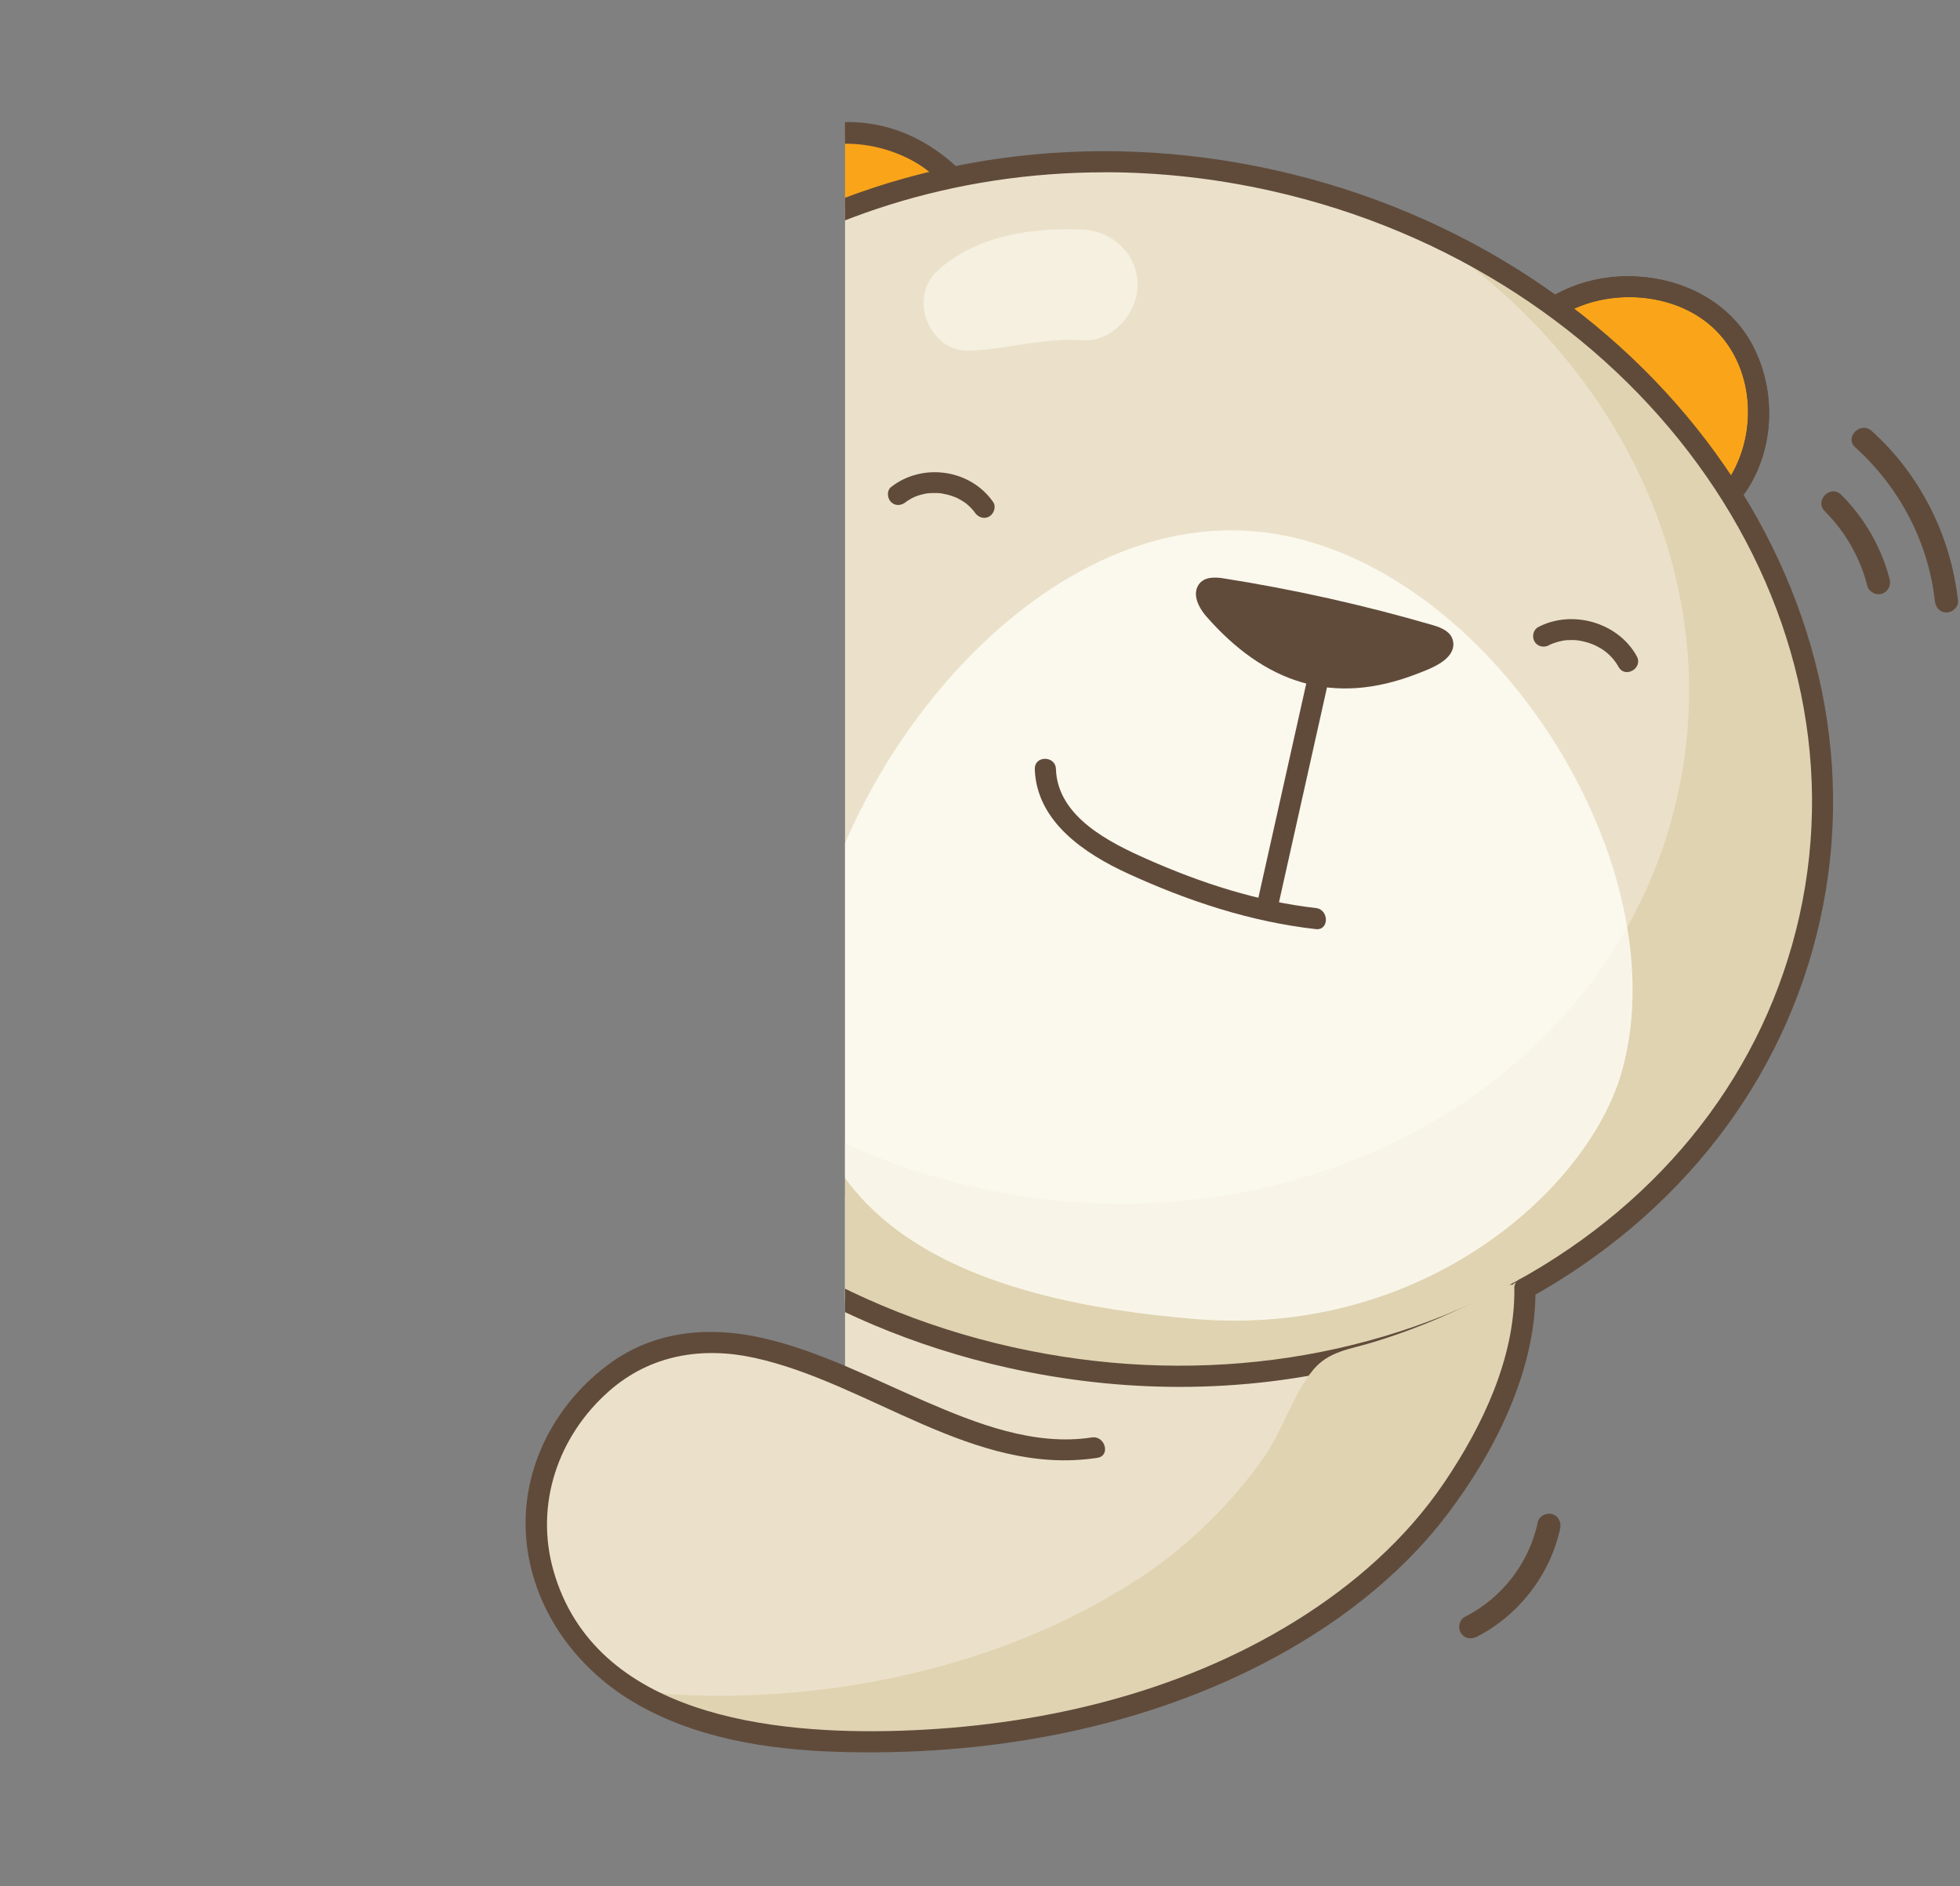<svg width="238" height="229" viewBox="0 0 238 229" fill="none" xmlns="http://www.w3.org/2000/svg">
<rect x="0" y="0" width="238" height="229" fill="#808080" stroke="none"/>
<g clip-path="url(#clip0_2355_127824)">
<path d="M219.734 111.48C228.553 72.028 199.376 31.927 154.567 21.91C109.757 11.894 66.283 35.757 57.465 75.209C48.646 114.66 77.822 154.762 122.632 164.778C167.441 174.794 210.916 150.932 219.734 111.48Z" fill="#EBE1CA"/>
<path d="M71.223 170.211C63.506 178.71 63.581 191.145 70.91 199.858C78.009 208.3 89.819 211.059 100.838 211.495C125.503 212.467 153.116 205.92 170.757 187.645C177.946 180.2 185.136 166.859 184.897 156.573L81.789 142.424L71.223 170.203V170.211Z" fill="#EBE1CA"/>
<path d="M171.82 27.564C196.131 42.709 209.687 69.803 203.692 96.634C195.868 131.635 157.729 152.907 118.512 144.136C79.295 135.366 53.847 99.887 61.671 64.878C62.066 63.124 62.552 61.419 63.087 59.739C60.617 64.565 58.698 69.737 57.471 75.214C48.651 114.67 77.829 154.777 122.638 164.791C167.447 174.814 210.93 150.947 219.751 111.491C227.377 77.363 206.574 42.774 171.82 27.564Z" fill="#E0D3B1"/>
<path opacity="0.78" d="M197.003 129.848C193.059 144.318 172.89 162.321 145.408 160.146C117.926 157.972 95.361 148.88 97.494 121.967C99.627 95.053 124.63 62.309 152.112 64.483C179.594 66.657 204.111 103.799 197.003 129.848Z" fill="#FFFFF7"/>
<path d="M189.715 36.764C195.941 33.346 205.222 34.483 209.867 39.852C214.52 45.221 214.808 53.877 210.534 59.551" fill="#FAA519"/>
<path d="M190.358 37.867C195.884 34.91 203.806 35.569 208.344 40.099C213.277 45.015 213.458 53.416 209.423 58.9C208.443 60.234 210.667 61.511 211.638 60.193C215.361 55.129 215.789 48.096 213.096 42.471C210.452 36.928 204.795 33.914 198.807 33.568C195.439 33.37 192.03 34.062 189.057 35.652C187.599 36.434 188.892 38.649 190.35 37.867H190.358Z" fill="#604B3B"/>
<path d="M86.988 32.25C86.988 25.909 91.073 19.749 96.928 17.295C102.784 14.841 110.039 16.241 114.561 20.688" fill="#FAA519"/>
<path d="M88.272 32.25C88.346 26.395 91.978 20.745 97.422 18.472C102.857 16.199 109.429 17.55 113.654 21.593C114.848 22.738 116.66 20.926 115.466 19.781C110.491 15.021 102.824 13.432 96.425 16.125C90.026 18.818 85.785 25.373 85.695 32.258C85.67 33.905 88.239 33.913 88.256 32.258L88.272 32.25Z" fill="#604B3B"/>
<path d="M190.358 37.867C195.884 34.911 203.806 35.57 208.344 40.099C213.277 45.016 213.458 53.416 209.423 58.901C208.443 60.235 210.667 61.511 211.638 60.194C215.361 55.129 215.789 48.096 213.096 42.471C210.452 36.929 204.795 33.914 198.807 33.569C195.439 33.371 192.03 34.063 189.057 35.652C187.599 36.434 188.892 38.65 190.35 37.867H190.358Z" fill="#604B3B"/>
<path d="M88.271 32.251C88.353 26.239 92.24 20.293 97.997 18.251C103.482 16.299 110.144 18.053 114.287 22.022C115.481 23.167 117.293 21.355 116.098 20.211C111.231 15.549 103.35 13.466 96.943 15.912C90.288 18.456 85.792 25.177 85.701 32.251C85.677 33.898 88.246 33.906 88.263 32.251H88.271Z" fill="#604B3B"/>
<path d="M143.242 168.366C136.332 168.366 129.324 167.592 122.348 166.036C76.922 155.881 47.258 115.009 56.218 74.927C65.178 34.853 109.419 10.493 154.862 20.663C200.289 30.818 229.953 71.69 220.993 111.772C216.645 131.216 203.97 147.572 185.3 157.817C172.585 164.792 158.132 168.366 143.242 168.366ZM134.125 20.919C97.832 20.919 66.043 42.759 58.721 75.487C50.074 114.185 78.865 153.683 122.917 163.532C144.28 168.301 165.996 165.476 184.073 155.56C202.084 145.678 214.314 129.915 218.498 111.204C227.153 72.506 198.354 33.008 154.302 23.159C147.516 21.643 140.738 20.91 134.125 20.91V20.919Z" fill="#604B3B"/>
<path d="M158.956 81.464C156.905 90.622 154.863 99.788 152.812 108.946C152.45 110.552 154.929 111.244 155.283 109.629C157.334 100.472 159.376 91.305 161.427 82.148C161.789 80.542 159.31 79.85 158.956 81.464Z" fill="#604B3B"/>
<path d="M176.449 77.899C176.267 76.705 175.057 76.203 174.011 75.898C165.677 73.469 157.169 71.566 148.596 70.216C147.526 70.043 146.208 69.993 145.541 70.99C144.742 72.192 145.574 73.798 146.463 74.811C153.529 82.882 161.814 85.797 172.084 81.795C173.657 81.185 176.778 80.098 176.457 77.899H176.449Z" fill="#604B3B"/>
<path d="M110.006 60.934C109.874 61.033 110.096 60.868 110.121 60.852C110.211 60.794 110.302 60.728 110.401 60.671C110.59 60.556 110.78 60.448 110.986 60.358C111.084 60.308 111.183 60.267 111.414 60.185C111.62 60.111 111.834 60.053 112.048 60.004C112.262 59.954 112.484 59.905 112.699 59.88C112.468 59.905 112.888 59.872 112.888 59.872C112.979 59.872 113.069 59.864 113.152 59.855C113.374 59.847 113.596 59.855 113.819 59.855C113.95 59.855 114.082 59.872 114.222 59.888L114.354 59.905C114.255 59.888 114.255 59.888 114.346 59.905C114.782 59.979 115.219 60.078 115.639 60.226C116.059 60.374 116.207 60.432 116.66 60.696C116.849 60.803 117.039 60.926 117.22 61.05C117.261 61.083 117.459 61.231 117.327 61.132C117.409 61.198 117.5 61.272 117.574 61.346C117.739 61.494 117.895 61.651 118.043 61.816C118.266 62.063 118.216 61.997 118.381 62.236C118.776 62.804 119.501 63.067 120.135 62.697C120.695 62.367 120.992 61.511 120.596 60.943C117.829 56.948 111.99 56.141 108.194 59.131C107.65 59.559 107.741 60.498 108.194 60.943C108.729 61.478 109.462 61.371 110.006 60.943V60.934Z" fill="#604B3B"/>
<path d="M188.085 78.328C188.703 78.006 189.642 77.751 190.3 77.71C190.745 77.685 191.19 77.693 191.634 77.743C191.725 77.751 191.725 77.751 191.626 77.743L191.758 77.767C191.89 77.792 192.022 77.817 192.153 77.842C192.376 77.891 192.59 77.949 192.804 78.006C194.377 78.484 195.728 79.497 196.535 80.955C197.342 82.412 199.549 81.111 198.75 79.662C196.477 75.552 190.926 73.971 186.792 76.12C186.174 76.442 185.993 77.298 186.331 77.875C186.693 78.501 187.467 78.657 188.085 78.336V78.328Z" fill="#604B3B"/>
<path d="M125.651 93.349C125.849 99.748 131.721 103.644 136.983 106.057C144.231 109.376 151.832 111.896 159.779 112.793C161.418 112.983 161.402 110.413 159.779 110.232C152.705 109.433 145.861 107.201 139.372 104.335C134.76 102.301 128.41 99.164 128.221 93.358C128.171 91.71 125.602 91.702 125.66 93.358L125.651 93.349Z" fill="#604B3B"/>
<path opacity="0.5" d="M131.408 27.869C125.306 27.598 118.363 28.619 113.752 32.951C110.26 36.237 112.887 42.759 117.738 42.57C122.399 42.389 126.681 40.972 131.417 41.31C135.04 41.565 138.137 38.04 138.137 34.59C138.137 30.818 135.057 28.026 131.417 27.869H131.408Z" fill="#FFFFF7"/>
<path d="M186.735 184.796C185.672 189.754 182.395 193.995 177.873 196.285C177.198 196.63 177 197.586 177.371 198.212C177.775 198.903 178.623 199.06 179.298 198.714C184.412 196.12 188.25 191.146 189.452 185.537C189.609 184.796 189.23 184.014 188.464 183.8C187.764 183.61 186.891 184.038 186.727 184.788L186.735 184.796Z" fill="#604B3B"/>
<path d="M221.569 62.055C224.089 64.567 225.852 67.655 226.741 71.106C226.93 71.847 227.754 72.291 228.479 72.094C229.203 71.896 229.656 71.097 229.467 70.356C228.47 66.469 226.412 62.887 223.57 60.062C222.286 58.777 220.284 60.77 221.577 62.055H221.569Z" fill="#604B3B"/>
<path d="M225.277 54.305C230.614 59.106 234.155 65.793 234.945 72.95C235.028 73.716 235.53 74.35 236.354 74.358C237.054 74.358 237.844 73.707 237.762 72.95C236.889 65.052 233.191 57.64 227.27 52.312C225.928 51.101 223.926 53.086 225.277 54.305Z" fill="#604B3B"/>
</g>
<path d="M183.629 155.98C183.348 155.93 183.05 155.947 182.735 156.12C177.563 158.938 172.217 161.294 166.565 162.992C163.8 163.824 161.326 164.063 159.472 166.28C157.048 169.18 155.748 173.671 153.514 176.852C150.725 180.832 147.39 184.458 143.682 187.605C126.75 201.984 103.363 204.374 82.062 203.047C80.547 202.957 80.282 204.943 81.35 205.676C90.95 212.293 103.852 211.444 114.966 210.562C126.577 209.639 138.361 207.431 149.078 202.775C168.029 194.527 181.635 177.355 186.054 157.347C186.385 155.839 184.457 155.081 183.637 155.988L183.629 155.98Z" fill="#E0D3B1"/>
<path d="M123.556 175.336C105.598 171.463 86.539 152.964 70.948 170.062C63.193 178.566 63.268 191.009 70.633 199.727C77.767 208.173 89.634 210.934 100.707 211.37C114.196 211.898 128.563 210.176 141.713 205.569C135.34 195.689 129.465 185.505 123.564 175.336H123.556Z" fill="#EBE1CA"/>
<path d="M138.104 191.734C121.825 202.421 100.4 206.863 81.341 205.676C79.826 205.586 77.484 204.481 78.544 205.215C88.143 211.832 103.851 211.444 114.957 210.563C125.798 209.706 136.779 207.695 146.917 203.641C143.723 199.875 140.826 195.862 138.104 191.734Z" fill="#E0D3B1"/>
<path d="M183.886 156.417C183.985 164.814 180.004 173.136 175.386 179.959C170.727 186.848 164.363 192.418 157.304 196.794C143.004 205.66 125.948 209.59 109.231 210.11C93.83 210.588 72.23 208.33 67.207 190.679C64.923 182.645 67.745 174.347 73.96 168.876C78.934 164.492 85.207 163.446 91.57 164.83C105.548 167.879 118.301 179.275 133.255 176.976C134.885 176.729 134.198 174.248 132.568 174.504C125.6 175.575 118.599 172.831 112.326 170.12C105.887 167.343 99.532 164.022 92.655 162.44C86.257 160.974 79.629 161.509 74.183 165.423C67.439 170.268 63.26 178.196 63.88 186.551C64.501 194.907 69.607 202.24 76.79 206.55C84.246 211.016 93.176 212.409 101.75 212.672C119.418 213.216 137.666 210.093 153.439 201.927C161.938 197.527 169.883 191.536 175.701 183.898C181.552 176.21 186.575 166.272 186.451 156.409C186.434 154.761 183.852 154.752 183.877 156.409L183.886 156.417Z" fill="#604B3B"/>
<defs>
<clipPath id="clip0_2355_127824">
<rect width="135.148" height="229" fill="white" transform="translate(102.612)"/>
</clipPath>
</defs>
</svg>
